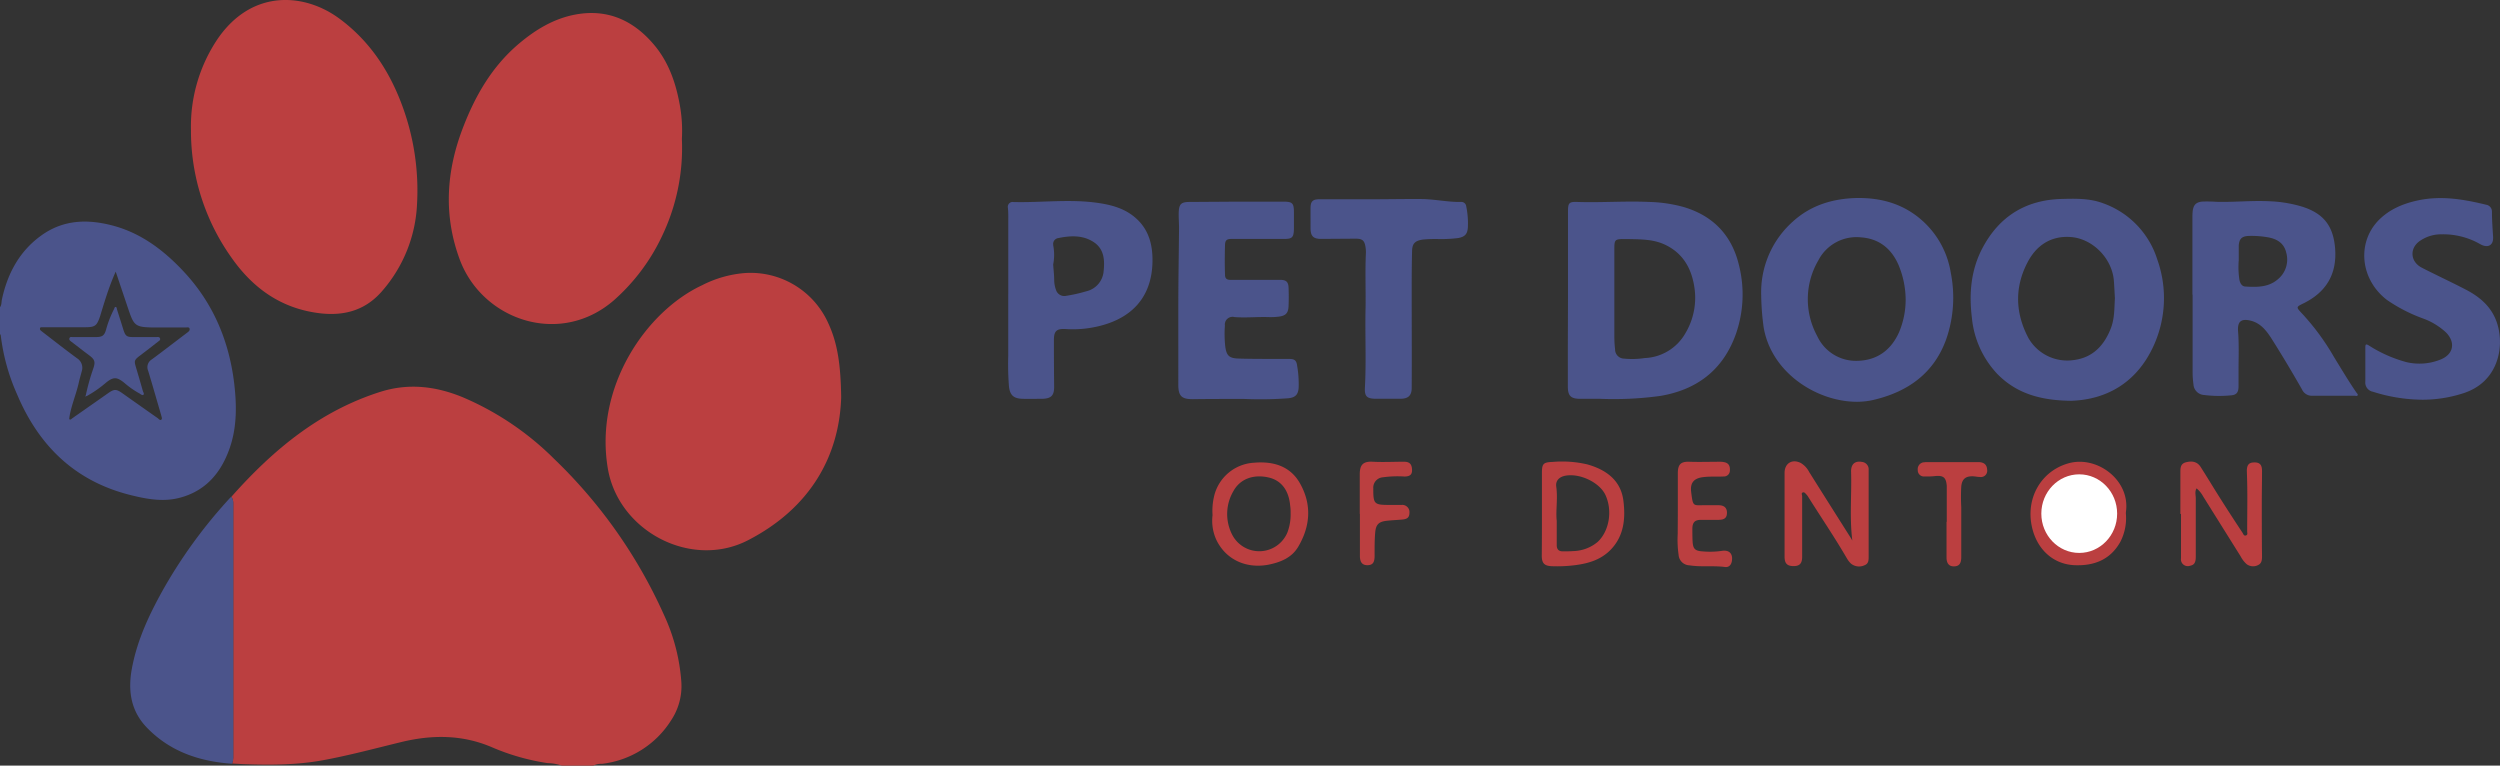 <?xml version="1.0" encoding="UTF-8"?> <svg xmlns="http://www.w3.org/2000/svg" id="Layer_1" data-name="Layer 1" viewBox="0 0 648.28 198.53"><rect x="0" y="0" width="648.28" height="198.53" fill="#333333" stroke="none"/><defs><style>.cls-1{fill:#bb3f40;}.cls-2{fill:#4b548b;}.cls-3{fill:#fff;}</style></defs><path class="cls-1" d="M60,128.83C70.76,116.7,82.88,106.6,98.69,101.6c7.36-2.31,14.44-1.42,21.4,1.46A75.28,75.28,0,0,1,143.69,119a129.37,129.37,0,0,1,28.45,40.38A49.47,49.47,0,0,1,176.69,177a16,16,0,0,1-2.65,9.78,24.52,24.52,0,0,1-17.95,11.3,4.6,4.6,0,0,0-2.25.46h-8.16a11.69,11.69,0,0,0-3.66-.64,58.47,58.47,0,0,1-14.48-4.13c-7.67-3.29-15.54-3.27-23.51-1.33-6.75,1.64-13.46,3.45-20.3,4.71s-13.84,1.25-20.8,1L60.18,198a4.55,4.55,0,0,0,.31-1.75V130.61A3,3,0,0,0,60,128.83Z" transform="translate(0 -0.01)"></path><path class="cls-2" d="M0,79.66c.45-.56.35-1.27.48-1.91C1.91,71,5,65.19,10.68,61.09s11.9-4.3,18.35-2.64c7.54,1.95,13.48,6.48,18.68,12.06,7.56,8.11,11.66,17.86,13,28.76.69,5.72.77,11.52-1.19,17.06-2.26,6.42-6.34,11.15-13.24,12.84-4.12,1-8.19.26-12.21-.73-14.5-3.54-24-12.76-29.67-26.24A52.67,52.67,0,0,1,.2,87,1.57,1.57,0,0,0,0,86.61Zm30-9.22c-.3.71-.5,1.14-.67,1.58C28,75.25,27,78.57,26,81.87c-.89,2.69-1.31,3-4.1,3H10.93c-.22,0-.5-.05-.56.29a.55.55,0,0,0,.18.54c.21.18.43.35.65.52C14.12,88.47,17,90.73,20,92.93a2.9,2.9,0,0,1,1.2,3.35c-.25,1-.55,1.92-.76,2.9-.65,3-1.92,5.83-2.42,8.88,0,.23-.13.59,0,.68.28.22.5-.11.71-.25l9.42-6.6c1.46-1,2-1,3.45,0,3.07,2.17,6.13,4.34,9.21,6.49.31.21.65.72,1,.47s.07-.74,0-1.12c-1.13-3.87-2.23-7.75-3.4-11.6a2.33,2.33,0,0,1,.93-2.9c3.12-2.3,6.18-4.68,9.26-7,.33-.25.68-.53.56-1s-.67-.3-1-.3H39.72c-4.61-.08-5-.43-6.45-4.78Z" transform="translate(0 -0.01)"></path><path class="cls-1" d="M176.82,36.05a52.83,52.83,0,0,1-5,24.87,51.38,51.38,0,0,1-12.68,17C145.14,90,125.07,83,119.23,67.34c-4.29-11.54-3.51-23,.84-34.26,3.17-8.27,7.51-15.79,14.35-21.62,4.35-3.7,9.16-6.64,14.85-7.69,8.36-1.53,15.07,1.58,20.38,7.91,3.88,4.62,5.71,10.18,6.71,16A37.82,37.82,0,0,1,176.82,36.05Z" transform="translate(0 -0.01)"></path><path class="cls-1" d="M49.52,33.75a40.6,40.6,0,0,1,6.9-23.63C65.42-3,79.09-1.75,88,4.83c7.69,5.67,12.8,13.28,16.14,22.14a63.36,63.36,0,0,1,4,26,36.75,36.75,0,0,1-8.85,22.28C95,80.37,89.48,82,83,81.25c-10-1.19-17.37-6.42-23-14.47A56.66,56.66,0,0,1,49.52,33.75Z" transform="translate(0 -0.01)"></path><path class="cls-1" d="M218.13,103c-.48,15.53-8.24,28.9-24.18,37.11-14.74,7.59-33.65-2.36-36.35-18.71-3.5-21.15,10-40.69,24.47-47.43a29.43,29.43,0,0,1,11-3.15,22.07,22.07,0,0,1,21.71,13C217.29,89.22,218,94.93,218.13,103Z" transform="translate(0 -0.01)"></path><path class="cls-2" d="M406.6,77.36V54.84c0-2.22.28-2.54,2.46-2.46,6.23.21,12.47-.29,18.7,0a36.93,36.93,0,0,1,8.75,1.29c7.63,2.23,12.5,7.25,14.38,14.92a31.11,31.11,0,0,1-.8,18.17c-3.3,9.14-10,14.32-19.57,15.92a88.59,88.59,0,0,1-15.53.75h-5.16c-2.47,0-3.27-.73-3.27-3.17V89.6ZM422,62h-.71c-2.56,0-2.67.12-2.67,2.72V87.55a27.46,27.46,0,0,0,.19,3A2.37,2.37,0,0,0,421.11,93h0a21.53,21.53,0,0,0,5.38-.14A12.73,12.73,0,0,0,437,86.5a17.94,17.94,0,0,0,2.3-12.44c-.8-4.74-3.08-8.52-7.61-10.63C428.63,62,425.29,62.08,422,62Z" transform="translate(0 -0.01)"></path><path class="cls-2" d="M537.07,103.94c-8.14-.08-14.3-2-19.18-7a24.61,24.61,0,0,1-6.56-14.59c-.78-6.31-.22-12.47,2.82-18.15,4.36-8.15,11.24-12.38,20.54-12.6,3.6-.09,7.18-.18,10.64,1.11A22.66,22.66,0,0,1,559.4,67.27a29.77,29.77,0,0,1-1,22.53C554,99.37,546.11,103.65,537.07,103.94Zm11.35-26.61c-.09-1.53-.15-3-.27-4.55-.46-5.76-5.5-10.92-11.23-11.31-5.25-.36-9,2.32-11.23,6.72-3.33,6.46-3.08,13.1.33,19.52a11.6,11.6,0,0,0,11.7,5.67c5-.61,8-3.88,9.7-8.38.93-2.47.84-5.1,1-7.67Z" transform="translate(0 -0.01)"></path><path class="cls-2" d="M456.7,76.6A24.55,24.55,0,0,1,465,57.38c4.44-4,9.79-5.72,15.68-6,6.85-.26,13.06,1.41,18.19,6.2a23,23,0,0,1,7,13.22A32.9,32.9,0,0,1,504.67,88c-3.2,8.87-10,13.64-18.89,15.72-10.72,2.51-26-5.08-28.42-18.68A65.88,65.88,0,0,1,456.7,76.6Zm37.46,1a23.73,23.73,0,0,0-1.83-8.84c-1.85-4.3-5.09-6.87-9.75-7.2a11.14,11.14,0,0,0-11.08,6,19.92,19.92,0,0,0-.28,19.58,11.06,11.06,0,0,0,10.57,6.43c5-.15,8.57-2.79,10.62-7.32a21.73,21.73,0,0,0,1.75-8.71Z" transform="translate(0 -0.01)"></path><path class="cls-2" d="M568.52,76.44V56.2q0-.66.06-1.32c.16-1.69.86-2.47,2.55-2.6a35.64,35.64,0,0,1,3.58.06c4.59.14,9.18-.38,13.78-.14a33.42,33.42,0,0,1,8.59,1.43c5.56,1.8,8,5.06,8.45,10.88.48,6.57-2.29,11.22-8.14,14.13-2.06,1-2,1-.43,2.69a61.6,61.6,0,0,1,8.22,11.17c1.92,3.12,3.79,6.28,5.87,9.31.15.22.47.44.31.72s-.51.1-.77.1H599.67a2.77,2.77,0,0,1-2.7-1.57q-3.84-6.77-8-13.35c-1.3-2-2.78-3.91-5.32-4.54s-3.48.24-3.29,2.78c.27,3.39.12,6.78.12,10.17v4.07c0,1.6-.53,2.26-2.08,2.35a31.1,31.1,0,0,1-6.82-.1,2.93,2.93,0,0,1-2.79-2.79,21.52,21.52,0,0,1-.22-3V76.41Zm12-8.79a22,22,0,0,0,.2,5c.19.85.64,1.61,1.5,1.66,3,.18,6,.23,8.42-1.85a6.61,6.61,0,0,0,2.19-7c-.6-2.52-2.55-3.56-4.89-3.94a24.59,24.59,0,0,0-4.77-.33c-1.8.06-2.53.71-2.64,2.54,0,1.29,0,2.61,0,3.92Z" transform="translate(0 -0.01)"></path><path class="cls-2" d="M60,128.83a3.06,3.06,0,0,1,.49,1.81v65.67a4.55,4.55,0,0,1-.31,1.75c-8.47-.59-16.14-3.17-22.15-9.43-4.1-4.28-4.88-9.49-3.85-15.15,1.42-7.78,4.82-14.75,8.67-21.54a128.45,128.45,0,0,1,16.79-22.81A2.6,2.6,0,0,1,60,128.83Z" transform="translate(0 -0.01)"></path><path class="cls-2" d="M261.46,76.3V56.53c0-.88,0-1.75-.1-2.63a1.26,1.26,0,0,1,1-1.5,1.36,1.36,0,0,1,.45,0c7.18.18,14.37-.8,21.55.18,3.81.52,7.46,1.47,10.38,4.18,3.26,3,4.2,6.94,4.11,11.2-.18,8.89-5.14,14.66-14.35,16.73a28.21,28.21,0,0,1-8.09.65c-2.47-.16-3.15.52-3.12,3q0,6,.06,12c0,2.22-.76,3-3,3.08-1.76,0-3.51.07-5.26,0-2.32-.08-3.22-1-3.46-3.27a74.41,74.41,0,0,1-.18-7.9V76.31Zm11.64-7.7c.12,1.62.27,2.92.27,4.22a7.65,7.65,0,0,0,.48,2.41,2.24,2.24,0,0,0,2.37,1.53,39.3,39.3,0,0,0,5.45-1.21,5.82,5.82,0,0,0,4.51-5.16c.31-2.86.17-5.75-2.51-7.56-2.84-1.9-6.06-1.74-9.26-1.08a1.53,1.53,0,0,0-1.3,1.73l0,.15A12.79,12.79,0,0,1,273.1,68.6Z" transform="translate(0 -0.01)"></path><path class="cls-2" d="M320.7,52.3h12c2.46,0,2.83.35,2.83,2.83v4.32c-.07,2.18-.48,2.53-2.67,2.52-4.52,0-9,0-13.56,0-1.18,0-1.61.36-1.64,1.57-.07,2.55-.09,5.1,0,7.66,0,1,.41,1.39,1.46,1.38H332c1.49,0,2.08.52,2.14,2s.07,3.2,0,4.79c-.07,1.82-.72,2.51-2.52,2.75a18.33,18.33,0,0,1-2.87.11c-2.88-.08-5.75.23-8.63,0a2,2,0,0,0-2.44,1.42,2,2,0,0,0-.05.8,30.22,30.22,0,0,0,.09,5.38c.33,2.42,1,3.09,3.52,3.16,2.75.09,5.51.08,8.27.1h4.8c1.43,0,1.87.39,2.06,1.79a28.47,28.47,0,0,1,.39,5.61c-.11,1.82-.83,2.59-2.65,2.79a96,96,0,0,1-11.5.18c-4.44,0-8.87,0-13.31.06-2.94,0-3.76-.85-3.75-3.79V79.55c0-6.71.13-13.57.19-20.35,0-1.4-.13-2.79-.08-4.19.09-2.13.68-2.63,2.82-2.63Z" transform="translate(0 -0.01)"></path><path class="cls-2" d="M628.18,103.66a42.92,42.92,0,0,1-12.82-2.06,2.42,2.42,0,0,1-2-2.64V90.1c0-.92.23-.9.92-.5A34.81,34.81,0,0,0,624,93.91a14.63,14.63,0,0,0,8.82-.65c3.4-1.33,4-4.4,1.5-7a17.45,17.45,0,0,0-6.1-3.7A41.14,41.14,0,0,1,619,77.81c-6.81-5.17-7.94-14.57-2.36-20.52,2.86-3,6.62-4.55,10.63-5.37,6-1.22,11.77-.2,17.55,1.21a1.76,1.76,0,0,1,1.37,1.77c0,2.19.17,4.38.3,6.57s-1.4,3-3.43,1.8a19.29,19.29,0,0,0-9.85-2.5,9.69,9.69,0,0,0-5.46,1.55c-3,1.86-2.84,5.52.26,7.11,3.8,1.95,7.68,3.74,11.46,5.71s6.87,4.66,8.15,9c1.81,6,.17,15.07-9.06,17.91A34.21,34.21,0,0,1,628.18,103.66Z" transform="translate(0 -0.01)"></path><path class="cls-2" d="M354.11,79.78c.07-4.75-.14-9.5.09-14.25a7.84,7.84,0,0,0-.07-1.19c-.25-2-.81-2.47-2.79-2.44l-8.76.06c-2,0-2.73-.7-2.74-2.74V54c0-1.76.55-2.32,2.3-2.32h14c4.07,0,8.15-.09,12.22-.06,3.52,0,7,.82,10.52.76a1.25,1.25,0,0,1,1.33,1.14,21.87,21.87,0,0,1,.42,5.59c-.16,1.66-.8,2.29-2.45,2.62a34.83,34.83,0,0,1-5.5.26,35.29,35.29,0,0,0-3.71.14c-2,.29-2.75,1-2.8,2.92-.1,3.71-.1,7.43-.1,11.14,0,8.15.05,16.29,0,24.44,0,1.94-.9,2.76-2.84,2.78h-6.71c-2.06-.06-2.67-.66-2.59-2.73C354.32,93.67,353.94,86.72,354.11,79.78Z" transform="translate(0 -0.01)"></path><path class="cls-1" d="M551.26,133.09a13.5,13.5,0,0,1-1.42,7.41c-2.59,4.65-6.81,6.28-11.88,6.07-5.47-.23-9.65-4-11-9.69-1.81-7.62,2.31-14.8,9.54-16.76s15.67,4.22,14.83,12.23C551.29,132.6,551.27,132.91,551.26,133.09Z" transform="translate(0 -0.01)"></path><path class="cls-1" d="M480.33,140.15c-.75-6-.14-11.88-.32-17.78-.06-2,1-2.91,2.81-2.58a1.93,1.93,0,0,1,1.74,2.12s0,.06,0,.09v22.17c0,1,.06,2-1.08,2.42a3.31,3.31,0,0,1-3.59-.51,6.81,6.81,0,0,1-1-1.33c-3.15-5.42-6.67-10.6-10-15.89a3.43,3.43,0,0,0-.42-.58c-.28-.26-.55-.74-1-.57s-.15.64-.15,1V144.4c0,1.8-.72,2.48-2.48,2.4-1.44-.07-2.06-.74-2.08-2.35V122.64c0-2.47,1.94-3.7,4.19-2.58a5.76,5.76,0,0,1,2.18,2.33q5.47,8.71,11,17.42A1,1,0,0,0,480.33,140.15Z" transform="translate(0 -0.01)"></path><path class="cls-1" d="M565.4,133.29V122.51c0-1.09,0-2.22,1.36-2.6,1.75-.49,3.07-.12,3.91,1.21,1.65,2.59,3.23,5.22,4.87,7.82q2.94,4.65,6,9.26c.19.31.3.83.85.66s.34-.67.33-1c0-5.15.13-10.3-.08-15.45-.07-1.7.42-2.41,1.7-2.48,1.58-.09,2.23.52,2.23,2.21,0,2.71-.06,5.42-.06,8.14,0,4.67,0,9.34.06,14,0,.89-.08,1.81-1,2.25a2.79,2.79,0,0,1-3-.24,7,7,0,0,1-1.54-2l-9.71-15.52a7.2,7.2,0,0,0-1.72-2.12c-.52.84-.2,1.76-.21,2.64v15.09c0,1.52-.4,2.14-1.5,2.34a1.77,1.77,0,0,1-2.33-1.94v-11.5Z" transform="translate(0 -0.01)"></path><path class="cls-1" d="M314.43,133.6a16.17,16.17,0,0,1,.32-4.55A11.29,11.29,0,0,1,325.2,120c5-.43,9.47.87,12,5.53,3,5.43,2.57,11-.58,16.3-1.7,2.85-4.61,4-7.79,4.63-5.84,1.06-11-1.43-13.41-6.45A11.84,11.84,0,0,1,314.43,133.6Zm20.24-.59a11.72,11.72,0,0,0-.12-1.95c-.37-4-2.37-6.53-5.66-7.25-3.92-.87-7.36.41-9.08,3.6a11.72,11.72,0,0,0-.24,11.35,7.9,7.9,0,0,0,14.3-.75,13.26,13.26,0,0,0,.8-5Z" transform="translate(0 -0.01)"></path><path class="cls-1" d="M399.84,133.25V122.59c0-2.37.4-2.71,2.8-2.8a28.67,28.67,0,0,1,9,.65c4.86,1.38,8.67,4.12,9.33,9.43.58,4.66.15,9.3-3.52,12.91-2.42,2.37-5.49,3.31-8.76,3.75a36.08,36.08,0,0,1-6.32.3c-1.88-.08-2.56-.75-2.57-2.68Q399.85,138.71,399.84,133.25Zm3.84,1.82v6.3c0,1.09.52,1.63,1.61,1.61.92,0,1.84,0,2.76-.07a10.24,10.24,0,0,0,6.25-2.38c3-2.82,3.9-8.1,2-12.19-1.51-3.18-6.44-5.6-10.22-5-1.72.27-2.76,1.3-2.52,2.89.43,3.12-.17,6.26.12,8.84Z" transform="translate(0 -0.01)"></path><path class="cls-1" d="M435.08,132.33v-9.58c0-2.3.75-3.08,3-3,2.64.09,5.28,0,7.92,0a5.19,5.19,0,0,1,1.3.15c1.1.29,1.34,1.13,1.28,2.14a1.54,1.54,0,0,1-1.53,1.53h-.13c-1.8.08-3.6-.06-5.39.18-2.28.31-3.27,1.47-3,3.76.51,4.12.45,3.47,3.85,3.51h3.24c1.46,0,2.2.66,2.2,1.93s-.57,1.83-2.08,1.86-3,0-4.55,0-2.27.48-2.34,2.15c0,1.16,0,2.32.06,3.47.11,1.92.64,2.43,2.58,2.56a21.45,21.45,0,0,0,5-.13c1.93-.31,2.91.73,2.61,2.62-.16,1-.77,1.69-1.77,1.56-3.06-.4-6.16.05-9.21-.43a2.91,2.91,0,0,1-2.84-2.74,27.64,27.64,0,0,1-.23-5.38C435.06,136.4,435.08,134.37,435.08,132.33Z" transform="translate(0 -0.01)"></path><path class="cls-1" d="M352.6,133.27V123c0-2.47.88-3.38,3.33-3.26,2.72.15,5.43,0,8.14,0,1.33,0,1.92.53,2.06,1.69.18,1.54-.37,2.13-1.92,2.15a27.78,27.78,0,0,0-5.62.2,2.69,2.69,0,0,0-2.48,2.88s0,.08,0,.12V127c0,3.63.31,3.94,3.9,3.94h3.48a1.87,1.87,0,0,1,2,1.71v.22c0,1.22-.45,1.73-1.83,1.86s-2.79.17-4.18.34c-2,.25-2.69,1-2.87,3s-.16,4.06-.16,6.1c0,1.72-.51,2.37-1.81,2.4s-2-.67-2-2.41v-10.9Z" transform="translate(0 -0.01)"></path><path class="cls-1" d="M504.82,135.3V126c-.18-2.21-.89-2.76-3.1-2.53a19.22,19.22,0,0,1-2.63.09,1.6,1.6,0,0,1-1.79-1.67,1.79,1.79,0,0,1,1.49-2l.19,0a2.88,2.88,0,0,1,.59-.05H513c1.51,0,2.25.72,2.29,2a1.62,1.62,0,0,1-1.33,1.85,1.73,1.73,0,0,1-.6,0c-.59,0-1.19-.16-1.78-.17-1.91-.05-2.81.74-3,2.62a48.28,48.28,0,0,0,0,5.38v12.93c0,1.61-.5,2.29-1.59,2.41-1.44.15-2.22-.6-2.23-2.26v-9.22Z" transform="translate(0 -0.01)"></path><path class="cls-2" d="M22.23,102.6a56.75,56.75,0,0,1,1.95-7c.61-1.76.4-2.37-1.08-3.47S20,89.75,18.44,88.57c-.3-.23-.59-.46-.42-.88s.54-.27.84-.27h5.87c1.8,0,2.35-.34,2.82-2.09a26.79,26.79,0,0,1,2-5.12c.12-.23.15-.64.45-.6s.27.44.35.69q.84,2.63,1.66,5.25c.51,1.62.91,1.88,2.58,1.86h6c.34,0,.75-.09.91.36s-.25.62-.51.83c-1.55,1.21-3.08,2.41-4.65,3.59s-1.58,1.42-1.07,3.12q.9,3,1.77,6.08c.1.34.43.77.14,1s-.71-.18-1-.35a21.82,21.82,0,0,1-3.74-2.58c-2.16-1.82-3.08-1.81-5.21,0a29.36,29.36,0,0,1-4.82,3.3Z" transform="translate(0 -0.01)"></path><path class="cls-2" d="M22.34,102.7l-.13.15a.15.15,0,0,1,0-.26Z" transform="translate(0 -0.01)"></path><ellipse class="cls-3" cx="539.17" cy="133.19" rx="9.83" ry="10.19"></ellipse></svg> 